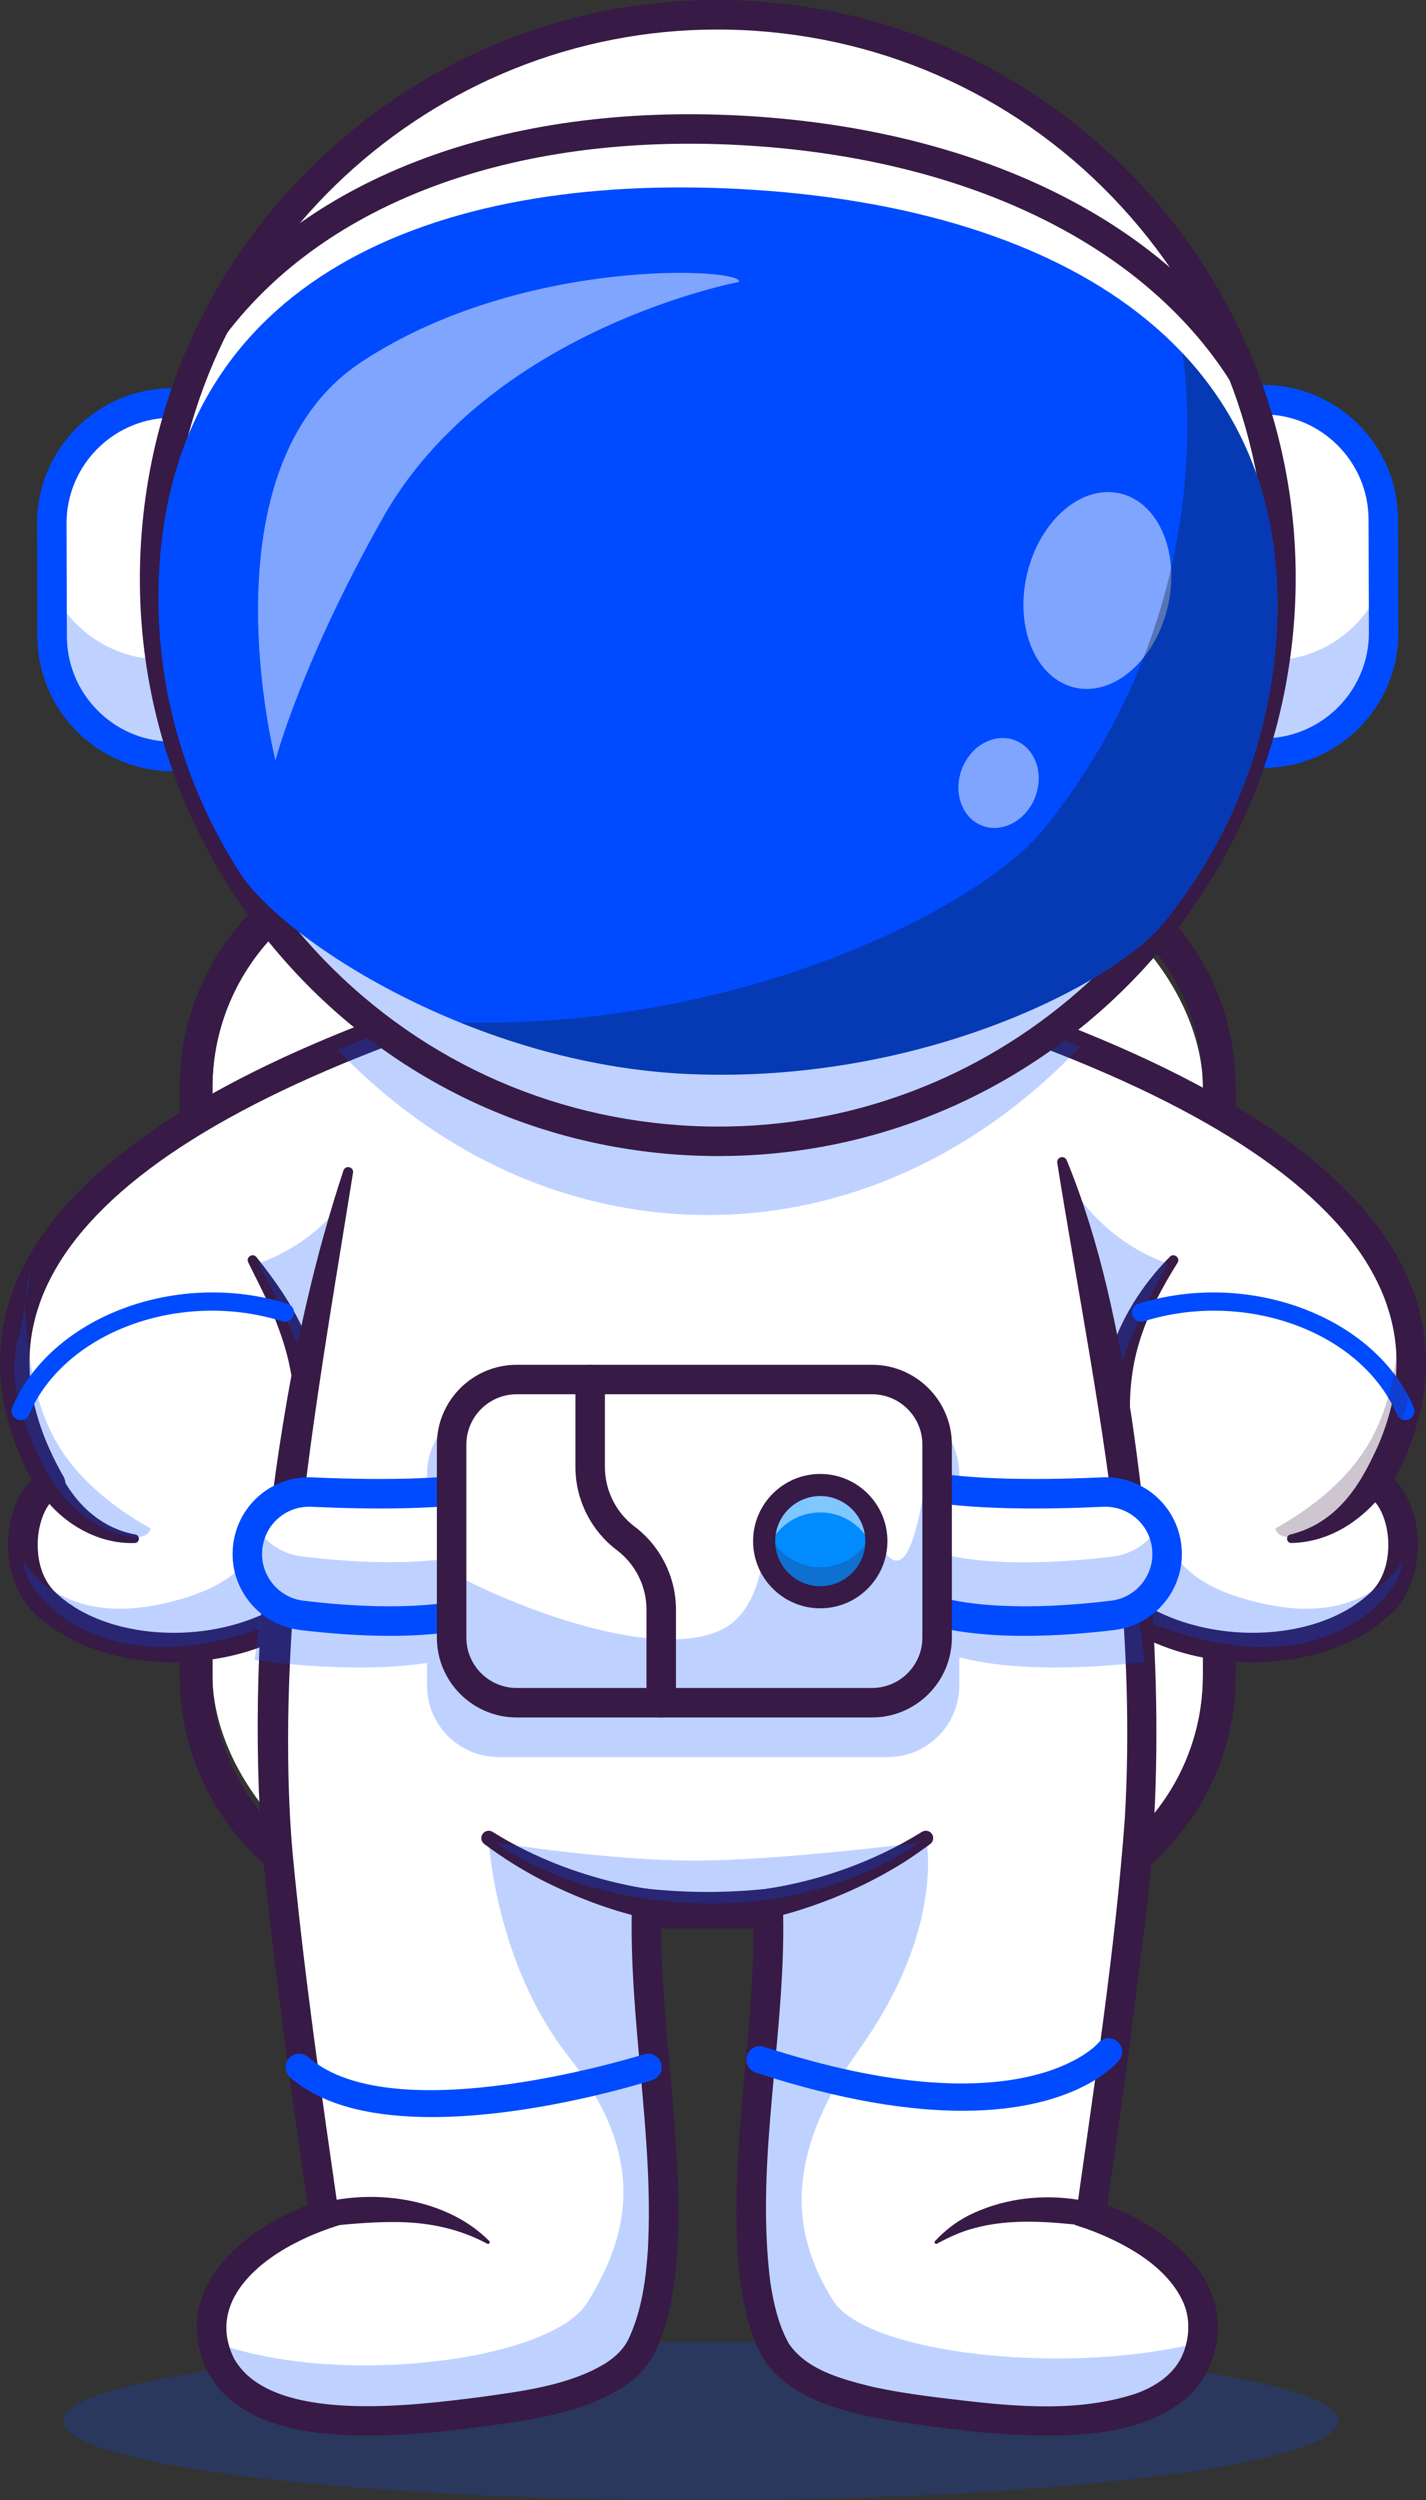 <svg xmlns="http://www.w3.org/2000/svg" id="b" viewBox="0 0 1853.18 3248.38"><rect x="0" y="0" width="1853.18" height="3248.38" fill="#333333" stroke="none"/><g id="c"><rect x="276.12" y="1127.02" width="1287.16" height="1336.21" rx="286.13" ry="286.13" fill="#fff"></rect><path d="m1277.16,1127.02c157.37,0,286.13,128.76,286.13,286.13v763.95c0,157.37-128.75,286.13-286.13,286.13h-714.91c-157.37,0-286.13-128.76-286.13-286.13v-763.95c0-157.37,128.76-286.13,286.13-286.13h714.91m0-42.62h-714.91c-181.27,0-328.74,147.47-328.74,328.74v763.95c0,181.27,147.48,328.74,328.74,328.74h714.91c181.27,0,328.74-147.47,328.74-328.74v-763.95c0-181.27-147.48-328.74-328.74-328.74h0Z" fill="#371a45"></path><path d="m1800.65,1902.74c-4,8.3-8.44,16.64-13.3,25.08,26.36,13.16,41.62,59.35,34.13,101.59-1.86,10.63-5.15,20.98-10.06,30.51-.05.1-.14.19-.14.29-3.81,7.29-8.58,14.11-14.4,20.17-8.58,8.58-18.21,16.26-28.75,22.98-.29.24-.57.43-.81.57-33.85,21.41-76.47,33.51-120.9,36.18-55.73,3.34-114.23-8.2-161.61-34.8-1.96-1.05-3.91-2.19-5.82-3.34-2.43-1.48-4.86-2.96-7.25-4.58-15.68-10.16-29.84-22.22-41.95-36.09l-125.05-613.42-25.08-123.14-2.43-11.92c11.54,3.91,23.07,7.87,34.47,11.92,7.63,2.72,15.16,5.43,22.69,8.15,23.55,8.68,46.82,17.59,69.56,26.89,200.8,81.86,366.28,189.41,415.29,326.14l.05.1c.33.86.62,1.76.86,2.62,8.44,24.12,13.16,49.15,13.78,75.09.52,19.64-1.29,39.81-5.58,60.55-4.96,23.46-13.11,47.63-24.79,72.51-.95,2-1.91,4-2.91,5.96Z" fill="#fff"></path><path d="m1627.24,2159.84c-54.66,0-107.9-13.18-151.81-37.83-1.91-1.02-4.14-2.32-6.31-3.62-2.86-1.74-5.53-3.37-8.15-5.15-17.08-11.05-32.54-24.36-45.61-39.33-2.18-2.5-3.68-5.52-4.34-8.77l-152.56-748.48c-1.37-6.72.96-13.66,6.1-18.2,5.15-4.55,12.31-5.98,18.82-3.78,11.63,3.94,23.26,7.93,34.74,12.02,7.52,2.67,14.94,5.35,22.35,8.03.04.01.5.18.55.2,26.02,9.59,48.97,18.46,70.18,27.13,236.82,96.54,380.12,209.9,425.9,336.93,0,.01.01.03.02.04.49,1.26.93,2.57,1.3,3.85,9.08,26.11,14.01,53.16,14.65,80.39.56,21.17-1.45,43.02-5.97,64.89-5.35,25.31-14.16,51.12-26.21,76.77-1.03,2.17-2.04,4.28-3.08,6.33-1.79,3.71-3.69,7.47-5.68,11.26,23.69,23.56,35.77,67.64,28.22,110.24-2.25,12.9-6.26,25.01-11.89,35.94-.02.04-.04.07-.06.11-.04.09-.09.19-.14.28-4.78,9.16-10.69,17.42-17.56,24.57-9.57,9.57-20.11,18.03-31.59,25.43-.67.49-1.32.91-1.9,1.26-35.43,22.41-80.38,35.94-129.64,38.9-6.79.41-13.58.61-20.34.61Zm-179.71-107.47c10.01,10.81,21.64,20.53,34.63,28.94,2.44,1.66,4.57,2.94,6.69,4.23,1.65.99,3.33,1.98,5.01,2.88,42.71,23.97,97.77,35.77,151.41,32.56,42.66-2.56,81.2-13.99,111.49-33.05.35-.26.7-.5,1.06-.73,9.41-6,17.99-12.86,25.51-20.38,4-4.17,7.71-9.35,10.78-15.14.15-.3.3-.6.46-.89,3.77-7.42,6.46-15.71,8.03-24.67,6.46-36.44-7.25-72.88-23.81-81.15-4.73-2.36-8.27-6.56-9.79-11.62-1.52-5.06-.89-10.52,1.75-15.09,4.66-8.09,8.91-16.11,12.65-23.84.06-.13.13-.26.2-.39.91-1.79,1.78-3.63,2.66-5.46,10.76-22.91,18.63-45.9,23.35-68.25,3.91-18.9,5.66-37.79,5.17-56.07-.56-23.47-4.84-46.76-12.71-69.27-.15-.42-.28-.86-.4-1.29-.04-.18-.1-.36-.16-.54-.11-.26-.2-.51-.29-.75-41.77-116.54-177.86-222.48-404.48-314.86-20.81-8.51-43.35-17.22-68.95-26.65-7.66-2.76-15.03-5.42-22.49-8.08-.85-.3-1.71-.61-2.57-.91l144.81,710.49Zm308.46,36.17h-.01s0,0,.01,0Zm1.1-.81s-.05.03-.11.07c.03-.02.07-.05.11-.07Zm54.28-27.72h.05-.05Z" fill="#371a45"></path><path d="m1820.87,1904.97c-29.31,53.35-78.96,98.48-142.51,99.86-6.78.22-7.96-9.62-1.33-11.02,55.41-13.9,86.2-56.06,109.2-105.25,11.07-25.02,47.2-7.95,34.64,16.4h0Z" fill="#371a45"></path><path d="m1430.28,1838.32c-.5-77.56,36.16-151.25,90.14-205.49,5.2-5.3,13.93,1.58,9.9,7.86-19.29,30.73-36.49,62.63-47.48,96.02-11.13,33.23-15.38,67.88-14.26,102.77-.28,26.78-39.48,25.72-38.3-1.17h0Z" fill="#371a45"></path><path d="m1826.28,1845.16c-4.63,0-9.04-2.72-10.97-7.24-45.7-107.16-196.27-162.65-328.8-121.16-6.28,1.96-12.97-1.53-14.93-7.82-1.97-6.28,1.53-12.97,7.81-14.93,143.67-44.96,307.55,16.65,357.84,134.56,2.58,6.05-.23,13.06-6.29,15.64-1.53.65-3.11.96-4.67.96Z" fill="#004bff"></path><g fill="none" opacity=".25"><path d="m1382.47,1523.73c28.01,54.63,77.56,97.84,135.49,118.17-28.83,50.01-52.45,103.03-70.36,157.91-13.98-80.19-32.52-159.58-55.52-237.66l-9.6-38.42Z" fill="#004bff"></path></g><g fill="none" opacity=".25"><path d="m1513.04,1992.01c6.62,23.85,23.46,44.01,43.75,58.19,20.29,14.18,43.93,22.87,67.84,29.3,35.37,9.52,72.72,14.4,108.67,7.38,35.95-7.02,70.44-27.14,88.98-58.73-.39,15.46-8.45,29.73-18.07,41.83-37.46,47.15-99.81,69.56-160.02,70.15-60.21.6-118.96-18.15-174.69-40.95,29.47-22.33,48.18-58.25,49.59-95.2l-6.04-11.98Z" fill="#004bff"></path></g><g fill="none" opacity=".25"><path d="m1813.18,1651.7c8.53,21.33,7.71,45.13,5.99,68.04-3.97,52.87-12.53,106.81-38.72,152.9-27.89,49.07-73.83,85.61-123,113.33,2.59,11.77,18.89,13.16,30.61,10.38,20.5-4.86,39.94-14.16,56.59-27.08,30.37-23.57,50.38-58.02,65.74-93.26,19.72-45.25,32.98-96.91,17.11-143.65l-14.32-80.65Z" fill="#371a45"></path></g><path d="m575.95,1312.82l-2.43,11.92-26.98,132.44-123.14,604.13c-12.11,13.87-26.27,25.93-41.95,36.09-4.24,2.81-8.58,5.43-13.06,7.91-3.05,1.76-6.15,3.38-9.3,4.96-45.58,23.07-100.16,32.94-152.32,29.84-44.43-2.67-87.05-14.78-120.9-36.18-.24-.14-.52-.33-.76-.57-10.54-6.72-20.21-14.4-28.79-22.98-5.82-6.05-10.58-12.87-14.4-20.17-.05-.1-.1-.19-.1-.24-4.96-9.53-8.25-19.93-10.11-30.56-7.49-42.24,7.77-88.44,34.13-101.59-4.86-8.44-9.3-16.78-13.3-25.08-1-1.95-1.95-3.96-2.91-5.96-10.2-21.74-17.73-42.91-22.74-63.55v-.05c-.76-3-1.43-5.96-2.05-8.91-4.34-20.74-6.15-40.9-5.58-60.55.62-25.93,5.34-50.96,13.78-75.09.24-.86.52-1.76.86-2.62l.05-.1c48.15-134.3,208.72-240.47,404.75-321.8,20.83-8.63,42.1-17.02,63.64-25.08,12.92-4.86,25.98-9.63,39.14-14.3,11.39-4.05,22.93-8.01,34.47-11.92Z" fill="#fff"></path><path d="m225.62,2159.82c-6.66,0-13.32-.2-19.99-.59-49.27-2.96-94.22-16.49-130.01-39.12-.58-.35-1.2-.78-1.84-1.26-11.43-7.39-21.86-15.77-31.03-24.93-7.13-7.42-13.05-15.69-17.83-24.84-.16-.3-.31-.61-.45-.93-5.49-10.74-9.41-22.66-11.64-35.44-7.54-42.56,4.53-86.63,28.22-110.19-2.02-3.86-3.95-7.68-5.77-11.45-.89-1.73-1.93-3.9-2.96-6.07-10.65-22.69-18.73-45.29-24.06-67.25-.04-.16-.08-.32-.11-.49-.76-3.05-1.44-6.06-2.07-9.06-4.58-21.93-6.6-43.81-5.98-65.03.65-27.15,5.58-54.2,14.66-80.32.36-1.24.78-2.51,1.25-3.74.03-.09.07-.17.1-.26,45.13-125,184.83-236.84,415.23-332.43,21.34-8.84,42.96-17.36,64.28-25.33,12.64-4.75,25.91-9.61,39.44-14.41,11.48-4.08,23.11-8.07,34.73-12.01,6.5-2.2,13.67-.77,18.82,3.78,5.14,4.54,7.48,11.48,6.11,18.2l-152.56,748.48c-.66,3.25-2.16,6.27-4.34,8.78-13.06,14.96-28.53,28.28-45.97,39.57-4.51,2.98-9.2,5.83-14.21,8.6-2.71,1.57-5.98,3.32-9.99,5.33-41.73,21.13-91.55,32.43-142.04,32.43Zm-128.88-71.69c30.53,19.02,68.82,30.3,111.17,32.85,50.51,3.02,101.16-6.87,142.51-27.81,2.88-1.44,5.64-2.88,8.36-4.45,4.42-2.45,8.27-4.78,12.08-7.31,13.14-8.51,24.78-18.24,34.8-29.04l144.81-710.49c-.86.3-1.72.61-2.57.91-13.3,4.73-26.36,9.49-38.81,14.18-20.94,7.83-42.14,16.19-63.06,24.85-220.36,91.42-352.94,195.91-394.05,310.56-.09.27-.2.53-.3.79-.06.2-.12.4-.18.6-.11.4-.23.8-.38,1.19-7.87,22.5-12.15,45.79-12.71,69.22-.53,18.32,1.21,37.19,5.18,56.17.56,2.69,1.17,5.39,1.87,8.13.07.27.13.53.19.8,4.73,19.3,11.9,39.27,21.33,59.36.83,1.75,1.71,3.59,2.62,5.38,3.93,8.13,8.18,16.15,12.84,24.23,2.64,4.58,3.27,10.04,1.75,15.09-1.52,5.05-5.07,9.26-9.79,11.62-16.56,8.27-30.27,44.71-23.82,81.11,1.61,9.22,4.38,17.64,8.24,25.06.14.26.27.53.4.8,2.99,5.63,6.68,10.77,10.91,15.17,7.2,7.2,15.8,14.05,25.29,20.1.46.29.91.6,1.34.94Zm-.99-.63c.15.09.29.19.44.28-.16-.1-.31-.2-.44-.28Z" fill="#371a45"></path><path d="m66.93,1888.57c18.12,50.76,54.03,95.16,109.2,105.25,6.57,1.39,5.41,11.23-1.33,11.02-46.43,1.63-91.31-24.16-118.87-60.85-9.7-12.71-17.86-26.28-24.34-40.54-10.17-24.15,25.13-39.08,35.34-14.88h0Z" fill="#371a45"></path><path d="m384.58,1839.49c-1.43-20.92-3.63-43.37-8.09-63.88-4.17-20.96-11.25-42.06-19.1-61.87-6.81-16.39-14.31-32.61-22.39-48.55-3.58-7.42-8.99-17.78-12.5-25.19-3.16-6.69,6.04-12.5,10.7-6.7,23.05,28.71,44.73,59.38,60.83,93.99,8.04,17.25,14.61,35.42,19.35,54.1,4.78,18.68,7.82,37.8,9.49,56.94,1.17,26.62-37.49,27.94-38.3,1.17h0Z" fill="#371a45"></path><path d="m26.89,1845.16c-1.56,0-3.15-.31-4.67-.96-6.05-2.58-8.87-9.58-6.29-15.64,50.28-117.91,214.16-179.53,357.84-134.56,6.28,1.97,9.78,8.65,7.81,14.93-1.97,6.28-8.65,9.78-14.93,7.82-132.53-41.49-283.1,14.01-328.79,121.16-1.93,4.53-6.33,7.25-10.97,7.25Z" fill="#004bff"></path><g fill="none" opacity=".25"><path d="m470.7,1523.73c-28.01,54.63-77.56,97.84-135.49,118.17,28.83,50.01,52.45,103.03,70.36,157.91,13.98-80.19,32.52-159.58,55.52-237.66l9.6-38.42Z" fill="#004bff"></path></g><g fill="none" opacity=".25"><path d="m340.12,1992.01c-6.62,23.85-23.46,44.01-43.75,58.19-20.29,14.18-43.93,22.87-67.84,29.3-35.37,9.52-72.72,14.4-108.67,7.38-35.95-7.02-70.44-27.14-88.98-58.73.39,15.46,8.45,29.73,18.07,41.83,37.46,47.15,99.81,69.56,160.02,70.15,60.21.6,118.96-18.15,174.69-40.95-29.47-22.33-48.18-58.25-49.59-95.2l6.04-11.98Z" fill="#004bff"></path></g><g fill="none" opacity=".25"><path d="m39.99,1651.7c-8.53,21.33-7.71,45.13-5.99,68.04,3.97,52.87,12.53,106.81,38.72,152.9,27.89,49.07,73.83,85.61,123,113.33-2.59,11.77-18.89,13.16-30.61,10.38-20.5-4.86-39.94-14.16-56.59-27.08-30.37-23.57-50.38-58.02-65.74-93.26-19.72-45.25-32.98-96.91-17.11-143.65l14.32-80.65Z" fill="#004bff"></path></g><g fill="none" opacity=".2"><ellipse cx="910.76" cy="3145.52" rx="828.83" ry="102.87" fill="#004bff"></ellipse></g><path d="m1562.95,3034.19c-.33,2.96-.71,5.91-1.29,8.77-15.49,87.53-123,118.8-316.51,94.73-87.62-10.92-208.77-23.84-240.71-90.39-63.74-132.82,1.34-401.61-6.25-573.76v-.33s-35.18,4.2-78.85,4.2-78.9-4.2-78.9-4.2c-.05,1.38-.1,2.86-.14,4.24-6.48,172.34,57.16,438.03-6.15,569.85-31.94,66.55-153.03,79.47-240.66,90.39-193.75,24.08-301.25-7.25-316.56-95.01-.52-2.76-.95-5.63-1.24-8.49-11.2-106.93,145.26-156.61,145.26-156.61,0,0-34.13-226.98-56.64-431.74-12.01-109.41-12.25-223.69-5.24-335.58,0-.43.05-.91.1-1.38.67-10.58,1.38-21.17,2.19-31.75,7.63-101.55,20.98-200.61,36.57-291.72.29-1.76.57-3.53.91-5.29,13.44-78,28.46-150.03,43-212.77,15.02-64.98,29.41-119.9,40.86-160.95,8.58-30.75,15.45-53.78,19.64-67.36,2.81-9.34,4.43-14.3,4.43-14.3h825.05s.91,2.76,2.57,8.15c3.77,12.11,11.49,37.47,21.45,73.47,9.58,34.37,21.26,78.52,33.66,130.1,6.77,28.22,13.73,58.69,20.69,91.06,13.78,64.07,27.46,135.49,39.24,211.39,12.44,80.38,22.79,165.76,28.89,252.86.24,3.38.48,6.82.67,10.2.05.38.05.71.1,1.1,7.48,114.23,7.48,230.98-4.82,342.78-22.5,204.76-56.54,431.74-56.54,431.74,0,0,156.37,49.68,145.22,156.61Z" fill="#fff"></path><g fill="none" opacity=".25"><path d="m834.17,3047.3c-31.96,66.54-153.04,79.45-240.68,90.36-193.74,24.08-301.24-7.2-316.58-94.99,158.6,60.1,438.18,25.78,485.98-50.48,61.91-98.75,71.94-197.45-24.34-320.49-96.23-122.99-103.69-283.59-103.69-283.59,46,32.32,140.64,67.41,205.43,89.33-6.48,172.34,57.17,438.02-6.12,569.86Z" fill="#004bff"></path></g><g fill="none" opacity=".25"><path d="m1561.65,3042.98c-15.49,87.53-122.99,118.77-316.47,94.69-87.64-10.91-208.77-23.83-240.73-90.36-63.76-132.82,1.34-401.59-6.23-573.77,53.62-16,152.89-48.73,205.17-85.42,0,0,26.35,115.47-85.78,273.3-90.47,127.36-97.05,228.68-35.15,327.38,43.89,70.04,304.84,98.8,479.19,54.19Z" fill="#004bff"></path></g><path d="m458.78,1523.73c-40.19,251.5-87,503.85-84.28,759.27.35,40.6,2.21,86.2,5.93,126.63,14.83,155.52,37.25,310.49,59.46,465.1,0,0,2.36,15.95,2.36,15.95-17.85,5.6-37.39,12.86-54.27,21.58-58.85,28.84-117.82,83.37-83.83,152.15,48.08,85.92,233.95,60.84,318.41,50.32,55.78-7.79,117.48-15.21,164.89-44.46,13.76-9.04,24.2-19.36,30.38-33.37,16.23-35.68,21.48-74.98,24.14-113.9,8.05-150.75-25.41-298.79-20.67-450.6,0,0,.78-20.42.78-20.42,31.84,3.87,65.07,6.28,97.25,6.24,32.17.05,65.42-2.4,97.25-6.24,0,0,.78,20.42.78,20.42,5.92,166.06-37,329.1-16.18,493.84,4.23,27.05,10.5,54.53,23.83,78.58,22.58,33.31,64.58,45.19,103.96,55.21,28.24,6.6,57.52,10.88,87.13,14.71,85.61,10.37,176.89,22.48,259.66-4.61,25.73-9.07,47.59-24.32,58.75-45.71,10.9-21.34,13.34-48.8,3.85-71.45-20.74-48.67-77.68-79.47-126.45-97.13,0,0-15.51-5.15-15.51-5.15l2.36-15.95c23.84-170.34,50.42-340.85,63.04-512.46,6.62-113.88,2.32-228.43-8.88-342.02-18.13-171-51.79-339.69-79-509.45-.53-3.51,1.88-6.79,5.4-7.33,2.97-.45,5.79,1.23,6.9,3.88,44.19,107.47,66.96,222.12,84.71,336.58,33.41,229.32,45.47,463.41,12.02,693.61-13.9,114.56-29.43,228.72-46.3,342.89l-13.15-21.11c30.85,10.66,58.88,24.62,85.62,43.33,27.17,19.28,51.88,44,64.81,76.07,20.58,49.45,3.61,112.54-40.27,143.77-64.85,46.39-156.08,44.2-231.54,40.03-30.71-2.04-61.04-6.03-90.92-9.78-71.44-10.41-175.46-21.46-218.74-87.68-23.84-42.27-30.61-92.08-34.02-139.7-8.44-150.74,25.05-301.68,20.63-451.25,0,0,21.37,18.18,21.37,18.18-40.65,4.26-80.91,5.29-121.6,3.17-13.55-.72-26.71-1.66-40.63-3.17l21.37-18.18c-4.42,149.58,29.08,300.5,20.63,451.25-2.52,39.38-8.26,79.26-22.68,116.34,0,0-4.95,11.35-4.95,11.35-8.95,20.64-26.46,38.03-44.16,49.3-54.32,33.91-119.51,41.71-180.96,50.4-29.88,3.75-60.21,7.73-90.92,9.78-86.62,5.04-217.9,7.27-266.3-80.26-48.85-101.04,34.99-178.2,122.13-214.24,7.44-3.14,14.44-5.93,22.78-8.7l-13.15,21.11c-16.7-113-32.07-225.98-45.87-339.36-8.78-70.69-16.78-143.01-19.75-214.33-5.75-157.85,5.24-316.27,30.67-472.08,18.07-113.11,43.25-225.18,79.32-333.95,1.13-3.36,4.77-5.15,8.13-4.02,3,1.01,4.75,4.03,4.28,7.05h0Z" fill="#371a45"></path><path d="m1250.84,2742.56c-67.83,0-155.86-12.78-268.77-49.61-9.26-3.02-14.32-12.97-11.3-22.24,3.02-9.26,13-14.3,22.23-11.3,334.98,109.27,433.03-3.51,433.99-4.65,6.15-7.45,17.22-8.63,24.73-2.57,7.51,6.07,8.82,16.97,2.84,24.56-3,3.8-54.37,65.81-203.72,65.81Z" fill="#004bff"></path><path d="m561.03,2750.74c-71.31,0-139.83-12.79-183.82-51.57-7.31-6.44-8.01-17.59-1.57-24.89,6.44-7.31,17.59-8,24.89-1.57,111.62,98.41,433.11-2.54,436.34-3.57,9.3-2.96,19.2,2.17,22.16,11.44,2.96,9.28-2.16,19.2-11.44,22.16-9.12,2.91-152.71,48-286.56,48Z" fill="#004bff"></path><path d="m1642.22,978.53h0c-8.23.03-14.93-6.63-14.96-14.86l-1.31-429.46c-.03-8.23,6.63-14.93,14.86-14.96h0c86.39-.26,156.63,69.55,156.9,155.94l.45,146.45c.26,86.39-69.55,156.63-155.94,156.9Z" fill="#fff"></path><path d="m1642.17,981.97c-10.1,0-18.33-8.2-18.36-18.3l-1.31-429.47c-.01-4.9,1.88-9.52,5.34-12.99,3.46-3.48,8.06-5.4,12.96-5.42h.51c42.51,0,82.5,16.49,112.67,46.48,30.28,30.1,47.04,70.2,47.17,112.9l.45,146.45c.27,88.14-71.22,160.08-159.37,160.35h-.05Zm-.87-459.29c-.16,0-.32,0-.48,0-3.06,0-5.94,1.21-8.1,3.38-2.16,2.17-3.34,5.05-3.33,8.12l1.31,429.47c.02,6.31,5.16,11.43,11.47,11.43h.03c84.35-.26,152.76-69.09,152.5-153.44l-.45-146.45c-.12-40.86-16.15-79.23-45.13-108.03-28.87-28.69-67.14-44.48-107.82-44.48Z" fill="#371a45"></path><g fill="none" opacity=".25"><path d="m1797.94,752.96l.23,68.69c.25,86.36-69.56,156.62-155.96,156.91-8.23.03-14.92-6.66-14.96-14.9l-.39-114.17c2.33,5.2,7.55,8.78,13.59,8.8l10.18-.06c68.27-.19,126.22-44.13,147.3-105.28Z" fill="#004bff"></path></g><path d="m1642.17,997.69c-18.75,0-34.02-15.22-34.07-33.97l-1.31-429.46c-.03-9.1,3.49-17.67,9.9-24.12,6.41-6.46,14.96-10.03,24.06-10.05h.56c46.69,0,90.62,18.11,123.75,51.04,33.26,33.06,51.66,77.1,51.81,124l.45,146.45c.3,96.81-78.23,175.82-175.04,176.12h-.1Zm2.95-459.23l1.28,420.83c73.72-2.48,132.81-63.34,132.59-137.6l-.45-146.45c-.11-36.66-14.49-71.09-40.5-96.93-25-24.84-57.86-38.9-92.93-39.85Z" fill="#004bff"></path><path d="m223.25,523.58h0c8.23-.03,14.93,6.63,14.96,14.86l1.31,429.46c.03,8.23-6.63,14.93-14.86,14.96h0c-86.39.26-156.63-69.55-156.9-155.94l-.45-146.45c-.26-86.39,69.55-156.63,155.94-156.9Z" fill="#fff"></path><path d="m224.17,986.3c-87.93,0-159.59-71.39-159.85-159.37l-.45-146.45c-.27-88.14,71.23-160.07,159.37-160.35h.06c4.88,0,9.47,1.89,12.94,5.34,3.48,3.46,5.4,8.06,5.41,12.96l1.31,429.46c.03,10.12-8.18,18.38-18.3,18.41h-.49Zm-.91-459.28c-84.35.26-152.76,69.09-152.5,153.44l.45,146.45c.25,84.19,68.83,152.51,152.97,152.51.16,0,.31,0,.47,0,6.32-.02,11.45-5.18,11.43-11.5l-1.31-429.46c0-3.06-1.21-5.94-3.38-8.1-2.16-2.15-5.03-3.33-8.08-3.33h-.04Z" fill="#371a45"></path><g fill="none" opacity=".25"><path d="m239.19,848.76l.35,119.14c.03,8.23-6.67,14.92-14.9,14.96-45.34.12-86.28-19.04-114.95-49.81-25.89-27.79-41.78-65.09-41.91-106.1l-.19-61.71c24.69,54.07,79.44,91.62,142.78,91.43l15.67-.05c5.72-.03,10.58-3.21,13.16-7.86Z" fill="#004bff"></path></g><path d="m224.17,1002.02c-96.57,0-175.28-78.41-175.57-175.04l-.45-146.45c-.3-96.81,78.23-175.81,175.04-176.12h.12c9.06,0,17.58,3.51,24.01,9.9,6.45,6.42,10.02,14.96,10.05,24.06l1.31,429.46c.05,18.79-15.18,34.12-33.96,34.18h-.55Zm-5.11-459.21c-73.72,2.48-132.81,63.34-132.59,137.6l.45,146.45c.22,74.26,59.69,134.76,133.42,136.79l-1.28-420.83Zm4.25-.08h0,0Z" fill="#004bff"></path><g fill="none" opacity=".25"><path d="m1403.96,1359.77c-15.49,16.35-31.51,31.89-48.1,46.58-16.54,14.68-33.56,28.51-51.11,41.52-125.72,93.06-276.22,141.69-435.12,128.82-118.09-9.58-227.79-52.11-323.09-119.52-22.07-15.64-43.38-32.61-63.84-50.77-15.11-13.44-29.8-27.56-44-42.29,20.83-8.63,42.1-17.02,63.64-25.08,2.81-9.34,4.43-14.3,4.43-14.3h34.71c11.39-4.05,22.93-8.01,34.47-11.92l-2.43,11.92h706.15l-2.43-11.92c11.54,3.91,23.07,7.87,34.47,11.92h20.12s.91,2.76,2.57,8.15c23.55,8.68,46.82,17.59,69.56,26.89Z" fill="#004bff"></path></g><circle cx="932.82" cy="751.05" r="731.85" fill="#fff"></circle><path d="m933.9,1486.38c-16.93,0-33.94-.58-50.99-1.74-195.95-13.33-374.98-102.17-504.11-250.16-129.13-147.98-192.9-337.4-179.57-533.35,13.33-195.95,102.17-374.98,250.16-504.11C597.38,67.9,786.83,4.13,982.73,17.46c404.5,27.52,711.21,379,683.68,783.51-13.33,195.95-102.17,374.98-250.16,504.11-135.1,117.89-304.75,181.31-482.36,181.31Zm-1.58-1463.76c-379.34,0-700.1,294.99-726.23,678.98-27.26,400.72,276.56,748.9,677.28,776.17,16.88,1.15,33.75,1.72,50.51,1.72,175.97,0,343.99-62.81,477.85-179.61,146.6-127.92,234.61-305.28,247.82-499.39,13.21-194.12-49.97-381.75-177.89-528.35-127.92-146.6-305.27-234.61-499.39-247.82-16.73-1.14-33.42-1.7-49.94-1.7Z" fill="#371a45"></path><g fill="none" opacity=".25"><path d="m1662.86,699.18c2.4,33.33,2.46,67.23.13,101.56-27.49,403.24-376.62,707.89-779.86,680.5-403.24-27.49-707.89-376.62-680.5-779.86.78-11.6,1.84-23.18,3.17-34.58,25.04,358.78,311.4,653.19,680.36,678.3,391.65,26.62,732.19-259.97,776.69-645.92Z" fill="#004bff"></path></g><path d="m933.92,1502.1c-17.29,0-34.66-.59-52.08-1.77-200.14-13.62-382.99-104.36-514.88-255.51-131.9-151.15-197.03-344.61-183.41-544.75,13.62-200.14,104.36-383,255.51-514.89C590.2,53.3,783.64-11.85,983.8,1.77c413.15,28.11,726.41,387.1,698.3,800.25-13.62,200.14-104.36,383-255.51,514.89-137.99,120.41-311.26,185.18-492.67,185.18Zm-1.59-1463.75c-371.15,0-684.99,288.63-710.55,664.33-12.92,189.93,48.89,373.52,174.05,516.95,125.16,143.43,298.69,229.54,488.62,242.47,16.52,1.12,33.02,1.68,49.42,1.68,172.17,0,336.57-61.46,467.53-175.73,143.44-125.16,229.55-298.69,242.47-488.61,12.92-189.93-48.89-373.52-174.05-516.95-125.16-143.44-298.69-229.55-488.62-242.47-16.37-1.11-32.69-1.66-48.86-1.66Z" fill="#371a45"></path><path d="m1659.37,819.32c-7.56,143.01-61.01,273.33-146.21,378.99-63.88,79.21-316.18,210.41-618.47,197.15-280.29-12.3-527.29-175.14-582.45-260.65-73.59-114.05-112.99-249.28-105.43-392.29,20.01-378.45,353.46-518.15,754.59-496.94,401.13,21.21,717.99,195.29,697.98,573.74Z" fill="#004bff"></path><g fill="none" opacity=".5"><ellipse cx="1426.04" cy="767.19" rx="129.51" ry="93.85" transform="translate(351.43 1978.54) rotate(-76.7)" fill="#fff"></ellipse></g><g fill="none" opacity=".5"><ellipse cx="1297.69" cy="1017.31" rx="59.45" ry="51.01" transform="translate(-120.63 1858.31) rotate(-68.76)" fill="#fff"></ellipse></g><g fill="none" opacity=".35"><path d="m1536.78,458.79c84.31,89.42,130.6,208.51,122.58,360.51-7.56,143.04-61.03,273.35-146.18,379.01-63.9,79.21-316.23,210.4-618.51,197.17-106.74-4.65-208.61-31.17-296.95-66.98,371.93,8.34,679.34-152.8,758.56-251.05,108.15-134.1,175.97-299.52,185.54-480.99,2.6-48.5.73-94.37-5.04-137.67Z" fill="#111a28"></path></g><path d="m1614.39,503.29c-4.54,0-9.1-1.61-12.74-4.9l-1.95-1.75-1.5-2.29c-113.89-178.99-346.39-290.48-637.87-305.9-293.06-15.48-535.98,74.08-666.39,245.75l-1.02,1.23c-7.07,7.86-19.23,8.56-27.1,1.47-7.64-6.87-8.5-18.44-2.07-26.31,138.27-181.66,392.87-276.57,698.6-260.41,303.81,16.07,547.22,133.86,667.93,323.2,4.79,7.13,4.37,16.87-1.63,23.54-3.79,4.21-9.02,6.37-14.26,6.37Z" fill="#371a45"></path><g fill="none" opacity=".5"><path d="m358.01,988.04s-97.47-379.54,111.6-517.68c209.07-138.14,498.52-122.23,490.77-104.02,0,0-324.58,60.64-463.37,307.36-107.02,190.26-139.01,314.34-139.01,314.34Z" fill="#fff"></path></g><path d="m837.37,2492.16c-47.4-10.85-92.15-28.4-135.26-50.39-25.41-13.29-49.77-28.59-72.7-45.78-4.27-3.13-5.19-9.12-2.06-13.39,3.04-4.16,8.81-5.11,13.02-2.33,46.41,29.04,97.66,49.92,150.6,63.49,17.14,4.35,35.7,8.37,52.87,10.61,26.03,4.25,19.62,42.42-6.47,37.78h0Z" fill="#371a45"></path><path d="m994.76,2454.33c71.44-10.71,141.64-35.86,203.13-74.06,4.52-2.98,10.67-1.63,13.48,3.01,2.6,4.27,1.43,9.79-2.52,12.7-15.37,11.27-31.06,22.29-47.65,31.79-41.27,24.37-85.71,43.22-131.66,56.94-9.4,2.72-18.36,5.21-28.65,7.44-10.36,2.24-20.57-4.35-22.8-14.7-2.46-11.04,5.44-21.95,16.67-23.13h0Z" fill="#371a45"></path><path d="m417.55,2862.45c72.34-18.86,164.39-5.16,218.3,49.32,1.79,1.77-.56,4.85-2.73,3.49-32.29-17.37-67.06-25.71-103.11-27.71-34.81-1.75-70.98,1.54-105.66,5.13-19.1,2.6-25.13-24.53-6.8-30.23h0Z" fill="#371a45"></path><path d="m1414.26,2892.2c-49.26-5.49-100.56-10.33-149.12,3.12-16.43,4.33-31.9,11.49-47.47,19.92-2.02,1.19-4.31-1.69-2.61-3.38,12.25-13.15,26.94-24.74,43.45-33.19,41.33-20.75,89.43-27.63,135.14-21.6,9.27,1.22,17.99,2.92,27.6,5.86,17.79,5.86,11.44,32.03-6.98,29.26h0Z" fill="#371a45"></path><g fill="none" opacity=".25"><path d="m644.09,2393.99s145.65,23.43,258.13,23.43,292.53-23.43,292.53-23.43c0,0-108.09,82.82-280.43,79.26-176.66-3.66-270.23-79.26-270.23-79.26Z" fill="#004bff"></path></g><g fill="none" opacity=".25"><path d="m1487.94,2159.5c-71.41,8.12-167.97,12.98-241.3-6.24v36.89c0,51.03-41.7,92.77-92.68,92.77h-506.33c-51.03,0-92.73-41.75-92.73-92.77v-29.44c-70.16,10.66-152.5,5.13-213.6-2.27-3.52-.45-6.96-1.07-10.3-1.87,1.07-8.34,2.19-16.77,3.35-25.29,6.38-47.55,13.83-97.19,22.52-148.44,56.15,2.59,132.6,4.19,198.03-1.47v-66.15c0-50.98,41.7-92.73,92.73-92.73h506.33c40.72,0,75.56,26.67,87.91,63.38,3.08,9.23,4.77,19.09,4.77,29.35v62c64.94,9.41,149.91,8.97,215.21,6.42,8.65,50.98,16.06,100.36,22.39,147.59,1.29,9.5,2.5,18.96,3.7,28.28Z" fill="#004bff"></path></g><path d="m647.73,2085.17c-70.95,28.72-180.76,22.71-255.62,13.66-44.9-5.43-76.42-46.87-69.8-91.61h0c6.04-40.83,41.97-70.52,83.2-68.59,70.02,3.28,175.05,4.82,241.57-9.94" fill="#fff"></path><g fill="none" opacity=".25"><path d="m647.75,2085.16c-70.95,28.72-180.81,22.75-255.65,13.66-44.88-5.4-76.41-46.85-69.81-91.62,1.4-9.51,4.41-18.44,8.83-26.49,11.95,22.13,34.07,38.28,60.98,41.55,74.74,9.04,184.39,15.06,255.34-13.56l.31,76.46Z" fill="#004bff"></path></g><path d="m506.65,2125.47c-41.06,0-81.88-3.39-116.85-7.62-26.86-3.25-50.69-16.89-67.1-38.4-16.45-21.56-23.32-48.2-19.36-75.03,7.52-50.82,51.78-87.39,103.05-84.92,103.11,4.83,187.1,1.46,236.52-9.5,10.02-2.22,34.87-2.29,49.5,44.73,14.82,47.65,13.14,127.71-37.51,148.21-41.65,16.86-95.15,22.54-148.27,22.54Zm-104.97-167.76c-30.24,0-55.95,22.03-60.42,52.32-2.44,16.52,1.78,32.92,11.91,46.18,10.09,13.22,24.74,21.61,41.24,23.6,107,12.94,194.41,8.54,246.13-12.4h0c15.07-6.1,19.51-30.54,20.72-40.76,4.29-36.3-6.69-70.1-13.65-78.47-67.5,14.15-169.07,13.06-243,9.59-.98-.04-1.96-.07-2.93-.07Z" fill="#004bff"></path><path d="m1190.44,2085.17c70.95,28.72,180.76,22.71,255.62,13.66,44.9-5.43,76.42-46.87,69.8-91.61h0c-6.04-40.83-41.97-70.52-83.2-68.59-70.02,3.28-175.05,4.82-241.57-9.94" fill="#fff"></path><g fill="none" opacity=".25"><path d="m1446.09,2098.82c-74.9,9.09-184.7,15.06-255.65-13.66l.31-76.3c70.95,28.62,180.55,22.59,255.34,13.56,26.91-3.27,49.08-19.53,61.03-41.66,4.31,8,7.38,16.93,8.78,26.44,6.6,44.77-24.93,86.22-69.81,91.62Z" fill="#004bff"></path></g><path d="m1331.53,2125.47c-53.12,0-106.61-5.67-148.27-22.54h0c-50.64-20.5-52.32-100.56-37.5-148.21,14.62-47.02,39.47-46.94,49.5-44.73,49.41,10.96,133.42,14.33,236.52,9.5,51.15-2.49,95.54,34.11,103.05,84.92,3.96,26.83-2.91,53.48-19.36,75.04-16.42,21.51-40.24,35.15-67.1,38.4-34.96,4.23-75.79,7.62-116.85,7.62Zm-133.9-58.06c51.73,20.94,139.15,25.34,246.14,12.4,16.5-2,31.15-10.38,41.24-23.6,10.12-13.26,14.35-29.67,11.91-46.18-4.61-31.26-31.81-53.61-63.34-52.25-73.94,3.47-175.49,4.56-243.01-9.59-6.96,8.38-17.94,42.17-13.65,78.47,1.2,10.22,5.64,34.65,20.71,40.76h0Z" fill="#004bff"></path><path d="m1217.86,1876.98v250.77c0,46.54-38.07,84.61-84.56,84.61h-461.81c-46.54,0-84.56-38.07-84.56-84.61v-250.77c0-46.49,38.02-84.56,84.56-84.56h461.81c37.14,0,68.93,24.31,80.2,57.81,2.81,8.41,4.36,17.4,4.36,26.75Z" fill="#fff"></path><g fill="none" opacity=".25"><path d="m1217.86,1876.98v250.77c0,46.54-38.07,84.61-84.56,84.61h-461.81c-46.54,0-84.56-38.07-84.56-84.61v-84.4c79.68,44.1,266.23,116.73,351.96,73.54,54.16-27.29,54.16-114.51,54.16-114.51,0,0,113.45-83.36,141.71-14.88,55.68,134.9,71.27-110.87,78.73-137.27,2.81,8.41,4.36,17.4,4.36,26.75Z" fill="#004bff"></path></g><path d="m1133.29,2231.5h-461.82c-57.19,0-103.73-46.53-103.73-103.72v-250.79c0-57.19,46.53-103.72,103.73-103.72h461.82c57.19,0,103.72,46.53,103.72,103.72v250.79c0,57.19-46.53,103.72-103.72,103.72Zm-461.82-419.92c-36.06,0-65.41,29.34-65.41,65.4v250.79c0,36.06,29.34,65.4,65.41,65.4h461.82c36.06,0,65.4-29.34,65.4-65.4v-250.79c0-36.06-29.34-65.4-65.4-65.4h-461.82Z" fill="#371a45"></path><circle cx="1065.98" cy="2002.38" r="72.93" fill="#008cff"></circle><g fill="none" opacity=".5"><path d="m1138.92,2002.37c0,6.16-.76,12.13-2.19,17.84-7.98-31.62-36.62-55.08-70.74-55.08s-62.76,23.46-70.74,55.08c-1.43-5.71-2.19-11.69-2.19-17.84,0-40.28,32.65-72.93,72.92-72.93s72.93,32.65,72.93,72.93Z" fill="#fff"></path></g><g fill="none" opacity=".25"><path d="m1138.91,2002.37c0,40.31-32.67,72.92-72.93,72.92s-72.93-32.62-72.93-72.92c0-6.75.93-13.35,2.65-19.53,8.57,30.75,36.83,53.34,70.28,53.34s61.71-22.59,70.28-53.34c1.71,6.18,2.65,12.78,2.65,19.53Z" fill="#371a45"></path></g><path d="m1065.98,2089.68c-48.14,0-87.3-39.16-87.3-87.3s39.16-87.3,87.3-87.3,87.3,39.16,87.3,87.3-39.16,87.3-87.3,87.3Zm0-145.86c-32.29,0-58.55,26.27-58.55,58.56s26.27,58.56,58.55,58.56,58.55-26.27,58.55-58.56-26.27-58.56-58.55-58.56Z" fill="#371a45"></path><path d="m859.32,2231.5c-10.58,0-19.16-8.58-19.16-19.16v-121.01c0-30.21-14.41-59.09-38.55-77.26-33.7-25.37-53.81-65.69-53.81-107.87v-113.77c0-10.58,8.58-19.16,19.16-19.16s19.16,8.58,19.16,19.16v113.77c0,30.21,14.41,59.09,38.54,77.26,33.7,25.37,53.82,65.7,53.82,107.88v121.01c0,10.58-8.58,19.16-19.16,19.16Z" fill="#371a45"></path></g></svg>